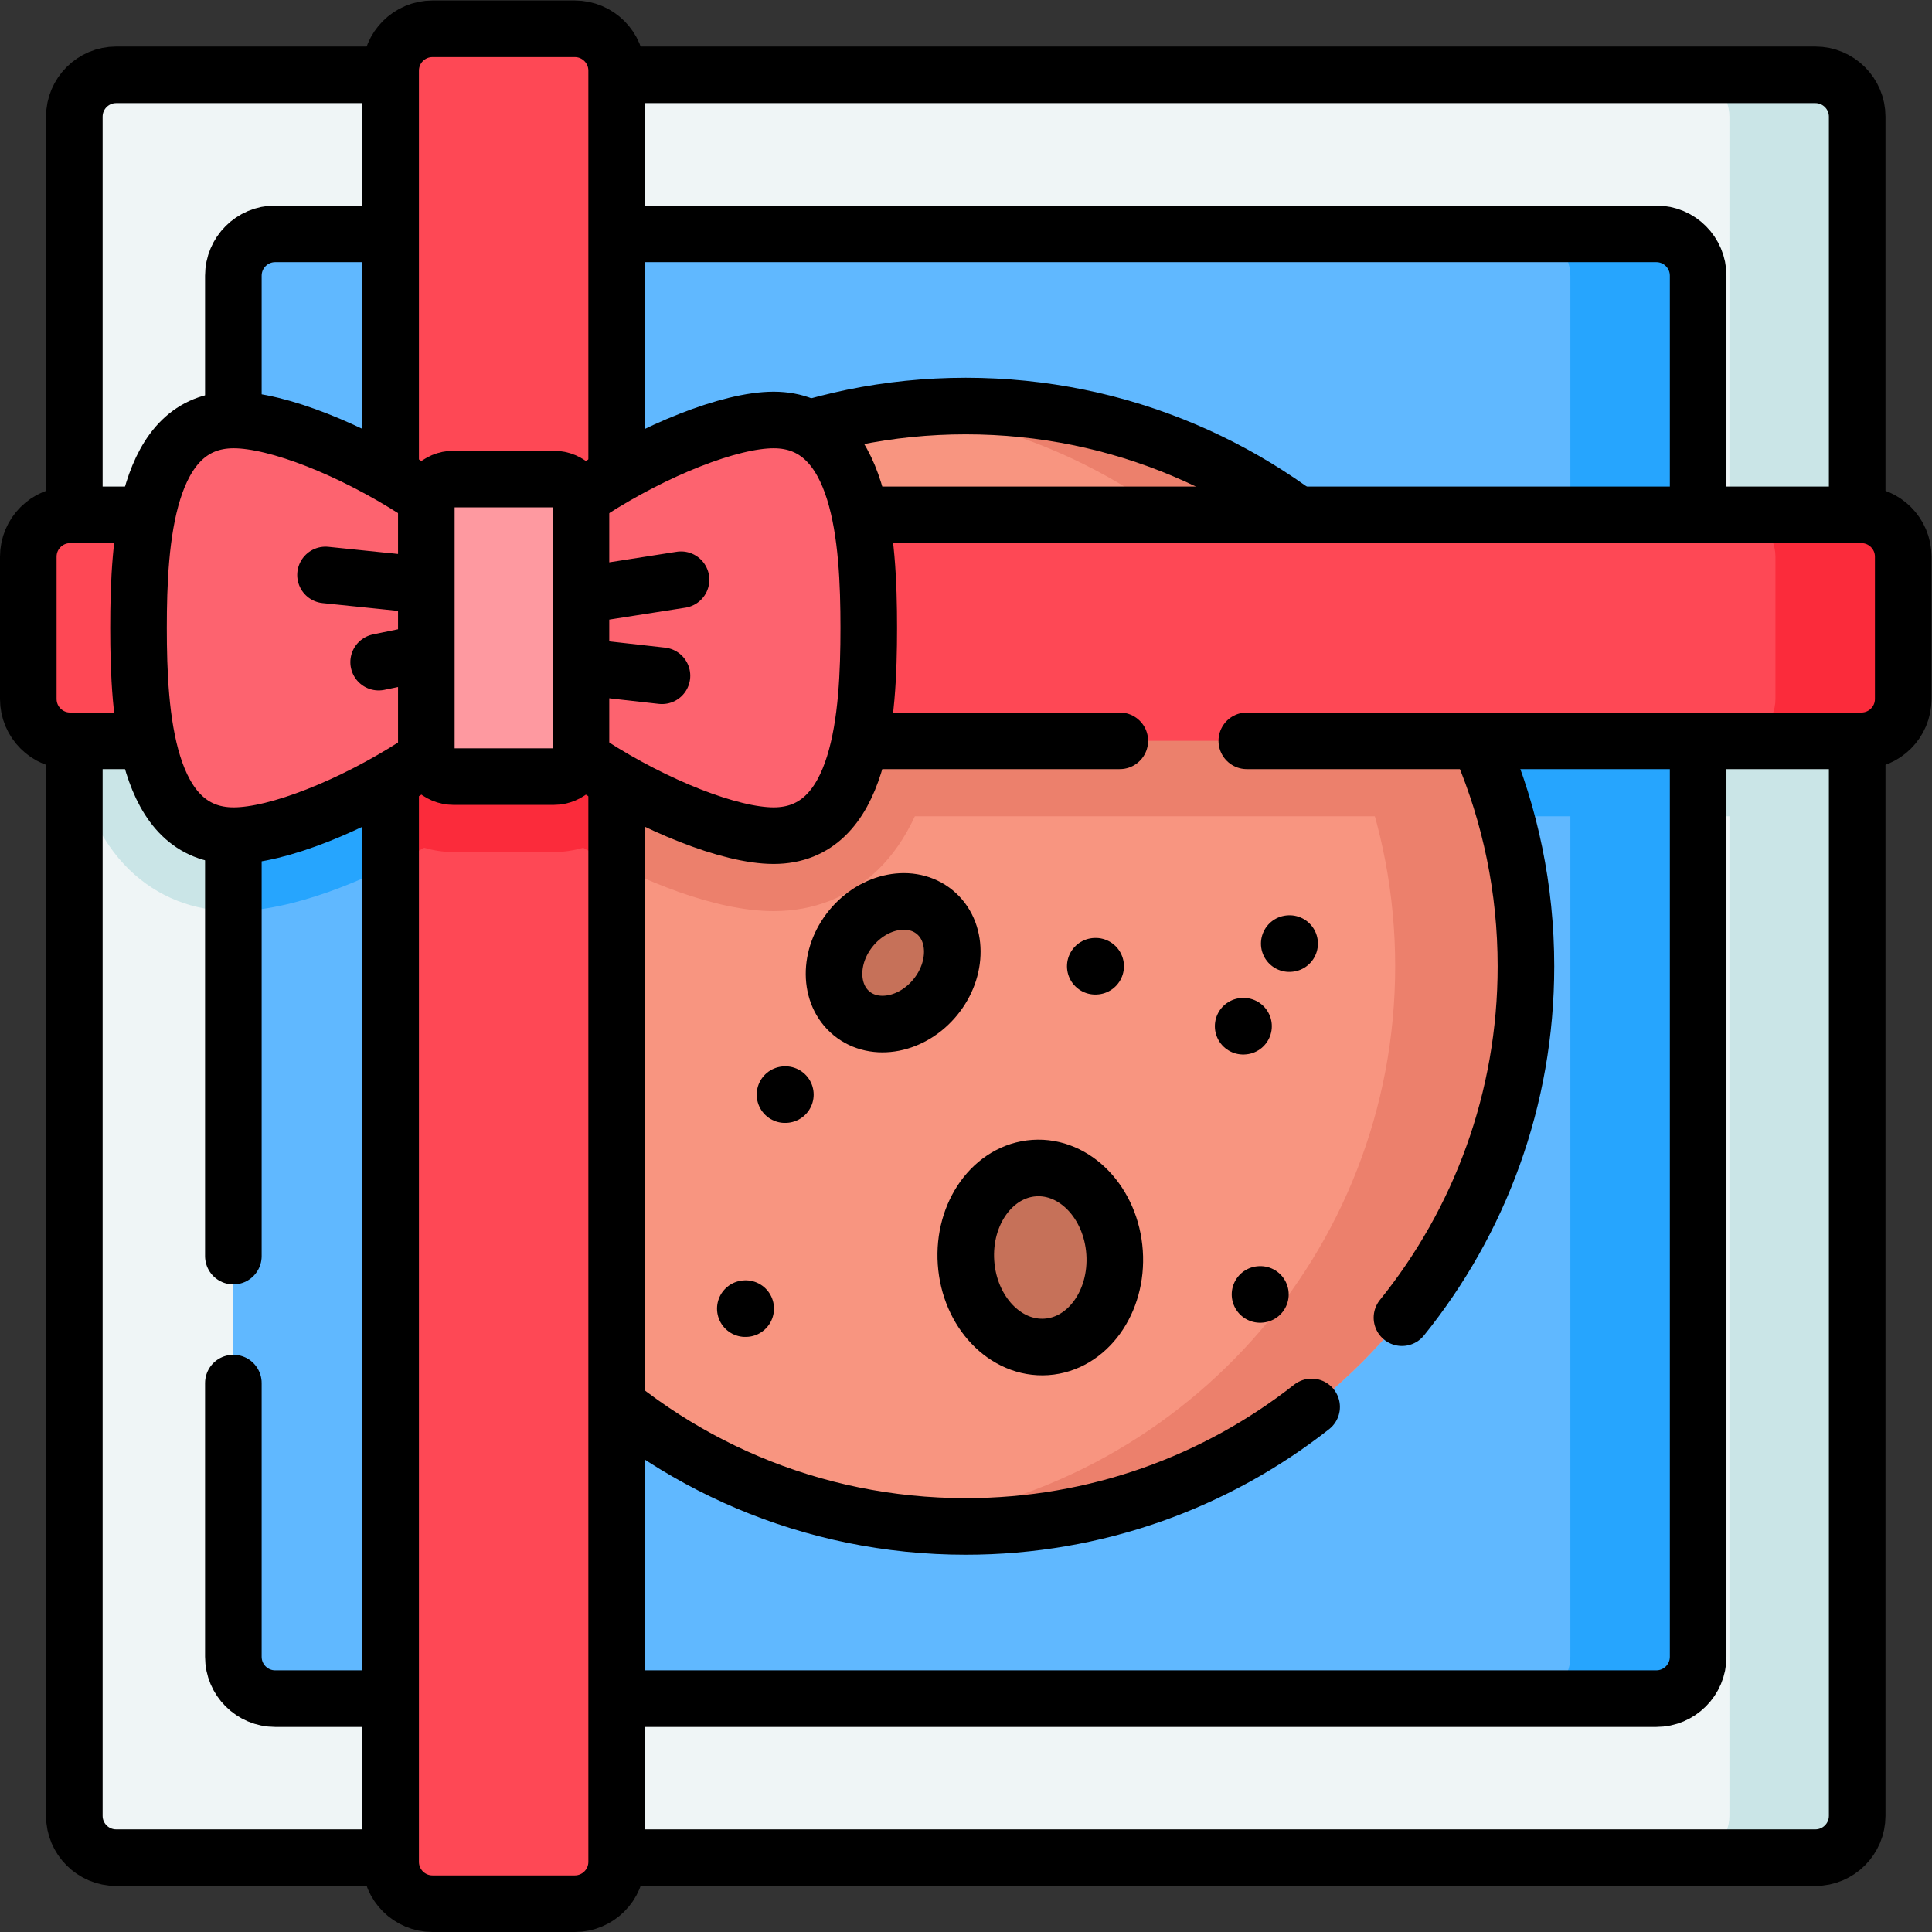 <?xml version="1.0" encoding="UTF-8" standalone="no"?>
<!-- Created with Inkscape (http://www.inkscape.org/) -->

<svg
   version="1.1"
   id="svg6390"
   xml:space="preserve"
   width="682.667"
   height="682.667"
   viewBox="0 0 682.667 682.667"
   xmlns="http://www.w3.org/2000/svg"
   xmlns:svg="http://www.w3.org/2000/svg"><rect x="0" y="0" width="682.667" height="682.667" fill="#333333" stroke="none"/><defs
     id="defs6394"><clipPath
       clipPathUnits="userSpaceOnUse"
       id="clipPath6404"><path
         d="M 0,512 H 512 V 0 H 0 Z"
         id="path6402" /></clipPath></defs><g
     id="g6396"
     transform="matrix(1.333,0,0,-1.333,0,682.667)"><g
       id="g6398"><g
         id="g6400"
         clip-path="url(#clipPath6404)"><g
           id="g6406"
           transform="translate(492.3,481.2)"><path
             d="m 0,0 v -450.4 c 0,-6.13 -4.97,-11.1 -11.1,-11.1 h -450.4 c -6.13,0 -11.1,4.97 -11.1,11.1 V 0 c 0,6.13 4.97,11.1 11.1,11.1 H -11.1 C -4.97,11.1 0,6.13 0,0"
             style="fill:#eff5f6;fill-opacity:1;fill-rule:nonzero;stroke:none"
             id="path6408" /></g><g
           id="g6410"
           transform="translate(492.3,481.2)"><path
             d="m 0,0 v -450.4 c 0,-6.13 -4.97,-11.1 -11.1,-11.1 h -33.87 c 6.13,0 11.1,4.97 11.1,11.1 V 0 c 0,6.13 -4.97,11.1 -11.1,11.1 H -11.1 C -4.97,11.1 0,6.13 0,0"
             style="fill:#cae5e7;fill-opacity:1;fill-rule:nonzero;stroke:none"
             id="path6412" /></g><g
           id="g6414"
           transform="translate(492.3,343)"><path
             d="m 0,0 v -47.25 h -249.79 c -2.59,-5.6 -5.85,-10.35 -9.77,-14.16 -7.41,-7.18 -16.98,-10.98 -27.67,-10.98 -15.38,0 -34.86,7.97 -50.5,16.8 -2.47,-0.74 -5.08,-1.14 -7.79,-1.14 h -26.55 c -2.71,0 -5.32,0.4 -7.79,1.14 -15.64,-8.83 -35.12,-16.8 -50.5,-16.8 -10.69,0 -20.26,3.8 -27.67,10.98 -3.92,3.81 -7.18,8.56 -9.77,14.16 h -4.8 V 0 Z"
             style="fill:#cae5e7;fill-opacity:1;fill-rule:nonzero;stroke:none"
             id="path6416" /></g><g
           id="g6418"
           transform="translate(450.14,439.05)"><path
             d="m 0,0 v -366.1 c 0,-6.12 -4.97,-11.089 -11.09,-11.089 h -366.099 c -6.121,0 -11.091,4.969 -11.091,11.089 V 0 c 0,6.12 4.97,11.09 11.091,11.09 H -11.09 C -4.97,11.09 0,6.12 0,0"
             style="fill:#60b8ff;fill-opacity:1;fill-rule:nonzero;stroke:none"
             id="path6420" /></g><g
           id="g6422"
           transform="translate(450.14,439.05)"><path
             d="m 0,0 v -366.1 c 0,-6.12 -4.97,-11.089 -11.09,-11.089 h -33.87 c 6.12,0 11.09,4.969 11.09,11.089 V 0 c 0,6.12 -4.97,11.09 -11.09,11.09 h 33.87 C -4.97,11.09 0,6.12 0,0"
             style="fill:#26a5fe;fill-opacity:1;fill-rule:nonzero;stroke:none"
             id="path6424" /></g><g
           id="g6426"
           transform="translate(481.203,19.703)"><path
             d="M 0,0 H -450.406 C -456.533,0 -461.5,4.967 -461.5,11.094 V 461.5 c 0,6.127 4.967,11.094 11.094,11.094 H 0 c 6.127,0 11.094,-4.967 11.094,-11.094 V 11.094 C 11.094,4.967 6.127,0 0,0 Z"
             style="fill:none;stroke:#000000;stroke-width:15;stroke-linecap:round;stroke-linejoin:round;stroke-miterlimit:10;stroke-dasharray:none;stroke-opacity:1"
             id="path6428" /></g><g
           id="g6430"
           transform="translate(450.14,343)"><path
             d="m 0,0 v -47.25 h -207.63 c -2.59,-5.6 -5.849,-10.35 -9.769,-14.16 -7.411,-7.18 -16.981,-10.98 -27.671,-10.98 -15.38,0 -34.86,7.97 -50.5,16.8 -2.47,-0.74 -5.079,-1.14 -7.789,-1.14 h -26.551 c -2.71,0 -5.319,0.4 -7.79,1.14 -15.64,-8.83 -35.12,-16.8 -50.5,-16.8 h -0.08 V 0 Z"
             style="fill:#26a5fe;fill-opacity:1;fill-rule:nonzero;stroke:none"
             id="path6432" /></g><g
           id="g6434"
           transform="translate(61.859,145.503)"><path
             d="m 0,0 v -72.55 c 0,-6.127 4.967,-11.094 11.094,-11.094 h 366.093 c 6.127,0 11.094,4.967 11.094,11.094 v 366.094 c 0,6.127 -4.967,11.094 -11.094,11.094 H 11.094 C 4.967,304.638 0,299.671 0,293.544 V 33.661"
             style="fill:none;stroke:#000000;stroke-width:15;stroke-linecap:round;stroke-linejoin:round;stroke-miterlimit:10;stroke-dasharray:none;stroke-opacity:1"
             id="path6436" /></g><g
           id="g6438"
           transform="translate(404.492,256)"><path
             d="m 0,0 c 0,-82.01 -66.482,-148.492 -148.492,-148.492 -82.01,0 -148.492,66.482 -148.492,148.492 0,82.01 66.482,148.492 148.492,148.492 C -66.482,148.492 0,82.01 0,0"
             style="fill:#f89580;fill-opacity:1;fill-rule:nonzero;stroke:none"
             id="path6440" /></g><g
           id="g6442"
           transform="translate(404.49,256)"><path
             d="m 0,0 c 0,-82.01 -66.48,-148.49 -148.49,-148.49 -5.86,0 -11.65,0.34 -17.33,1 73.84,8.59 131.16,71.35 131.16,147.49 0,76.14 -57.32,138.9 -131.16,147.49 5.68,0.66 11.47,1 17.33,1 C -66.48,148.49 0,82.01 0,0"
             style="fill:#ec806c;fill-opacity:1;fill-rule:nonzero;stroke:none"
             id="path6444" /></g><g
           id="g6446"
           transform="translate(399.11,295.75)"><path
             d="m 0,0 h -156.601 c -2.589,-5.6 -5.849,-10.35 -9.769,-14.16 -7.41,-7.18 -16.981,-10.98 -27.671,-10.98 -15.379,0 -34.859,7.97 -50.5,16.8 -2.469,-0.74 -5.079,-1.14 -7.789,-1.14 h -26.55 c -2.71,0 -5.32,0.4 -7.79,1.14 -0.601,-0.34 -1.2,-0.67 -1.81,-1 4.32,20.79 13,39.99 25.02,56.59 H -22.761 C -12.561,33.16 -4.771,17.21 0,0"
             style="fill:#ec806c;fill-opacity:1;fill-rule:nonzero;stroke:none"
             id="path6448" /></g><g
           id="g6450"
           transform="translate(371.627,162.841)"><path
             d="m 0,0 c 20.553,25.477 32.865,57.878 32.865,93.159 0,82.01 -66.482,148.492 -148.492,148.492 -82.01,0 -148.492,-66.482 -148.492,-148.492 0,-82.01 66.482,-148.492 148.492,-148.492 34.601,0 66.437,11.834 91.682,31.676"
             style="fill:none;stroke:#000000;stroke-width:15;stroke-linecap:round;stroke-linejoin:round;stroke-miterlimit:10;stroke-dasharray:none;stroke-opacity:1"
             id="path6452" /></g><g
           id="g6454"
           transform="translate(152.364,7.5)"><path
             d="m 0,0 h -37.719 c -6.127,0 -11.094,4.967 -11.094,11.094 v 474.812 c 0,6.127 4.967,11.094 11.094,11.094 H 0 c 6.127,0 11.094,-4.967 11.094,-11.094 V 11.094 C 11.094,4.967 6.127,0 0,0"
             style="fill:#fe4855;fill-opacity:1;fill-rule:nonzero;stroke:none"
             id="path6456" /></g><g
           id="g6458"
           transform="translate(163.46,343)"><path
             d="m 0,0 v -60.29 c -3.06,1.51 -6.04,3.09 -8.89,4.7 -2.47,-0.74 -5.08,-1.14 -7.79,-1.14 h -26.55 c -2.71,0 -5.32,0.4 -7.79,1.14 -2.85,-1.61 -5.83,-3.19 -8.89,-4.7 l 0,60.29 z"
             style="fill:#fb2b3b;fill-opacity:1;fill-rule:nonzero;stroke:none"
             id="path6460" /></g><g
           id="g6462"
           transform="translate(163.46,493.41)"><path
             d="m 0,0 v -474.82 c 0,-6.12 -4.97,-11.09 -11.1,-11.09 h -37.71 c -6.13,0 -11.1,4.97 -11.1,11.09 V 0 c 0,6.12 4.97,11.09 11.1,11.09 H -11.1 C -4.97,11.09 0,6.12 0,0 Z"
             style="fill:none;stroke:#000000;stroke-width:15;stroke-linecap:round;stroke-linejoin:round;stroke-miterlimit:10;stroke-dasharray:none;stroke-opacity:1"
             id="path6464" /></g><g
           id="g6466"
           transform="translate(7.5,326.847)"><path
             d="m 0,0 v 37.719 c 0,6.127 4.967,11.094 11.094,11.094 H 485.906 C 492.033,48.813 497,43.846 497,37.719 V 0 c 0,-6.127 -4.967,-11.094 -11.094,-11.094 H 11.094 C 4.967,-11.094 0,-6.127 0,0"
             style="fill:#fe4855;fill-opacity:1;fill-rule:nonzero;stroke:none"
             id="path6468" /></g><g
           id="g6470"
           transform="translate(504.5,364.57)"><path
             d="m 0,0 v -37.721 c 0,-6.13 -4.97,-11.099 -11.09,-11.099 h -33.88 c 6.13,0 11.1,4.969 11.1,11.099 V 0 c 0,6.12 -4.97,11.09 -11.1,11.09 h 33.88 C -4.97,11.09 0,6.12 0,0"
             style="fill:#fb2b3b;fill-opacity:1;fill-rule:nonzero;stroke:none"
             id="path6472" /></g><g
           id="g6474"
           transform="translate(330.497,315.753)"><path
             d="m 0,0 h 162.909 c 6.127,0 11.094,4.967 11.094,11.094 v 37.719 c 0,6.126 -4.967,11.093 -11.094,11.093 h -474.812 c -6.127,0 -11.094,-4.967 -11.094,-11.093 V 11.094 C -322.997,4.967 -318.03,0 -311.903,0 h 278.242"
             style="fill:none;stroke:#000000;stroke-width:15;stroke-linecap:round;stroke-linejoin:round;stroke-miterlimit:10;stroke-dasharray:none;stroke-opacity:1"
             id="path6476" /></g><g
           id="g6478"
           transform="translate(125.824,345.706)"><path
             d="m 0,0 c 0,-23.247 55.997,-55.092 79.245,-55.092 23.247,0 25.221,31.845 25.221,55.092 0.001,23.248 -1.974,55.092 -25.221,55.092 C 55.997,55.092 0,23.248 0,0"
             style="fill:#fd636f;fill-opacity:1;fill-rule:nonzero;stroke:none"
             id="path6480" /></g><g
           id="g6482"
           transform="translate(141.185,345.706)"><path
             d="m 0,0 c 0,-23.247 -55.997,-55.092 -79.245,-55.092 -23.247,0 -25.222,31.845 -25.222,55.092 0,23.248 1.975,55.092 25.222,55.092 C -55.997,55.092 0,23.248 0,0"
             style="fill:#fd636f;fill-opacity:1;fill-rule:nonzero;stroke:none"
             id="path6484" /></g><g
           id="g6486"
           transform="translate(125.824,345.706)"><path
             d="m 0,0 c 0,-23.247 55.997,-55.092 79.245,-55.092 23.247,0 25.221,31.845 25.221,55.092 0.001,23.248 -1.974,55.092 -25.221,55.092 C 55.997,55.092 0,23.248 0,0 Z"
             style="fill:none;stroke:#000000;stroke-width:15;stroke-linecap:round;stroke-linejoin:round;stroke-miterlimit:10;stroke-dasharray:none;stroke-opacity:1"
             id="path6488" /></g><g
           id="g6490"
           transform="translate(141.185,345.706)"><path
             d="m 0,0 c 0,-23.247 -55.997,-55.092 -79.245,-55.092 -23.247,0 -25.222,31.845 -25.222,55.092 0,23.248 1.975,55.092 25.222,55.092 C -55.997,55.092 0,23.248 0,0 Z"
             style="fill:none;stroke:#000000;stroke-width:15;stroke-linecap:round;stroke-linejoin:round;stroke-miterlimit:10;stroke-dasharray:none;stroke-opacity:1"
             id="path6492" /></g><g
           id="g6494"
           transform="translate(120.23,385.143)"><path
             d="m 0,0 h 26.551 c 3.988,0 7.221,-3.233 7.221,-7.222 v -64.429 c 0,-3.989 -3.233,-7.222 -7.221,-7.222 H 0 c -3.988,0 -7.222,3.233 -7.222,7.222 V -7.222 C -7.222,-3.233 -3.988,0 0,0"
             style="fill:#fe99a0;fill-opacity:1;fill-rule:nonzero;stroke:none"
             id="path6496" /></g><g
           id="g6498"
           transform="translate(120.23,385.143)"><path
             d="m 0,0 h 26.551 c 3.988,0 7.221,-3.233 7.221,-7.222 v -64.429 c 0,-3.989 -3.233,-7.222 -7.221,-7.222 H 0 c -3.988,0 -7.222,3.233 -7.222,7.222 V -7.222 C -7.222,-3.233 -3.988,0 0,0 Z"
             style="fill:none;stroke:#000000;stroke-width:15;stroke-linecap:round;stroke-linejoin:round;stroke-miterlimit:10;stroke-dasharray:none;stroke-opacity:1"
             id="path6500" /></g><g
           id="g6502"
           transform="translate(110.841,357.192)"><path
             d="M 0,0 -24.553,2.527"
             style="fill:none;stroke:#000000;stroke-width:15;stroke-linecap:round;stroke-linejoin:round;stroke-miterlimit:10;stroke-dasharray:none;stroke-opacity:1"
             id="path6504" /></g><g
           id="g6506"
           transform="translate(110.841,338.777)"><path
             d="M 0,0 -10.471,-2.167"
             style="fill:none;stroke:#000000;stroke-width:15;stroke-linecap:round;stroke-linejoin:round;stroke-miterlimit:10;stroke-dasharray:none;stroke-opacity:1"
             id="path6508" /></g><g
           id="g6510"
           transform="translate(156.168,335.166)"><path
             d="M 0,0 19.306,-2.166"
             style="fill:none;stroke:#000000;stroke-width:15;stroke-linecap:round;stroke-linejoin:round;stroke-miterlimit:10;stroke-dasharray:none;stroke-opacity:1"
             id="path6512" /></g><g
           id="g6514"
           transform="translate(154.001,354.304)"><path
             d="M 0,0 26.528,4.152"
             style="fill:none;stroke:#000000;stroke-width:15;stroke-linecap:round;stroke-linejoin:round;stroke-miterlimit:10;stroke-dasharray:none;stroke-opacity:1"
             id="path6516" /></g><g
           id="g6518"
           transform="translate(295.446,180.148)"><path
             d="m 0,0 c 0.9,-13.088 -7.186,-24.304 -18.06,-25.052 -10.874,-0.748 -20.418,9.256 -21.318,22.344 -0.9,13.087 7.186,24.303 18.06,25.051 C -10.444,23.091 -0.9,13.087 0,0"
             style="fill:#c67159;fill-opacity:1;fill-rule:nonzero;stroke:none"
             id="path6520" /></g><g
           id="g6522"
           transform="translate(295.446,180.148)"><path
             d="m 0,0 c 0.9,-13.088 -7.186,-24.304 -18.06,-25.052 -10.874,-0.748 -20.418,9.256 -21.318,22.344 -0.9,13.087 7.186,24.303 18.06,25.051 C -10.444,23.091 -0.9,13.087 0,0 Z"
             style="fill:none;stroke:#000000;stroke-width:15;stroke-linecap:round;stroke-linejoin:round;stroke-miterlimit:10;stroke-dasharray:none;stroke-opacity:1"
             id="path6524" /></g><g
           id="g6526"
           transform="translate(247.921,247.785)"><path
             d="m 0,0 c -6.077,-7.421 -16.001,-9.345 -22.167,-4.296 -6.166,5.049 -6.237,15.158 -0.161,22.579 6.077,7.421 16.001,9.344 22.167,4.295 C 6.004,17.529 6.077,7.421 0,0"
             style="fill:#c67159;fill-opacity:1;fill-rule:nonzero;stroke:none"
             id="path6528" /></g><g
           id="g6530"
           transform="translate(247.921,247.785)"><path
             d="m 0,0 c -6.077,-7.421 -16.001,-9.345 -22.167,-4.296 -6.166,5.049 -6.237,15.158 -0.161,22.579 6.077,7.421 16.001,9.344 22.167,4.295 C 6.004,17.529 6.077,7.421 0,0 Z"
             style="fill:none;stroke:#000000;stroke-width:15;stroke-linecap:round;stroke-linejoin:round;stroke-miterlimit:10;stroke-dasharray:none;stroke-opacity:1"
             id="path6532" /></g><g
           id="g6534"
           transform="translate(334.002,169.002)"><path
             d="M 0,0 0.1,0.006"
             style="fill:none;stroke:#000000;stroke-width:15;stroke-linecap:round;stroke-linejoin:round;stroke-miterlimit:10;stroke-dasharray:none;stroke-opacity:1"
             id="path6536" /></g><g
           id="g6538"
           transform="translate(290.333,255.997)"><path
             d="M 0,0 0.1,0.006"
             style="fill:none;stroke:#000000;stroke-width:15;stroke-linecap:round;stroke-linejoin:round;stroke-miterlimit:10;stroke-dasharray:none;stroke-opacity:1"
             id="path6540" /></g><g
           id="g6542"
           transform="translate(208.084,221.968)"><path
             d="M 0,0 0.099,0.006"
             style="fill:none;stroke:#000000;stroke-width:15;stroke-linecap:round;stroke-linejoin:round;stroke-miterlimit:10;stroke-dasharray:none;stroke-opacity:1"
             id="path6544" /></g><g
           id="g6546"
           transform="translate(197.567,165.237)"><path
             d="M 0,0 0.099,0.007"
             style="fill:none;stroke:#000000;stroke-width:15;stroke-linecap:round;stroke-linejoin:round;stroke-miterlimit:10;stroke-dasharray:none;stroke-opacity:1"
             id="path6548" /></g><g
           id="g6550"
           transform="translate(329.532,240.103)"><path
             d="M 0,0 0.099,0.007"
             style="fill:none;stroke:#000000;stroke-width:15;stroke-linecap:round;stroke-linejoin:round;stroke-miterlimit:10;stroke-dasharray:none;stroke-opacity:1"
             id="path6552" /></g><g
           id="g6554"
           transform="translate(341.75,262)"><path
             d="M 0,0 0.1,0.007"
             style="fill:none;stroke:#000000;stroke-width:15;stroke-linecap:round;stroke-linejoin:round;stroke-miterlimit:10;stroke-dasharray:none;stroke-opacity:1"
             id="path6556" /></g></g></g></g></svg>
